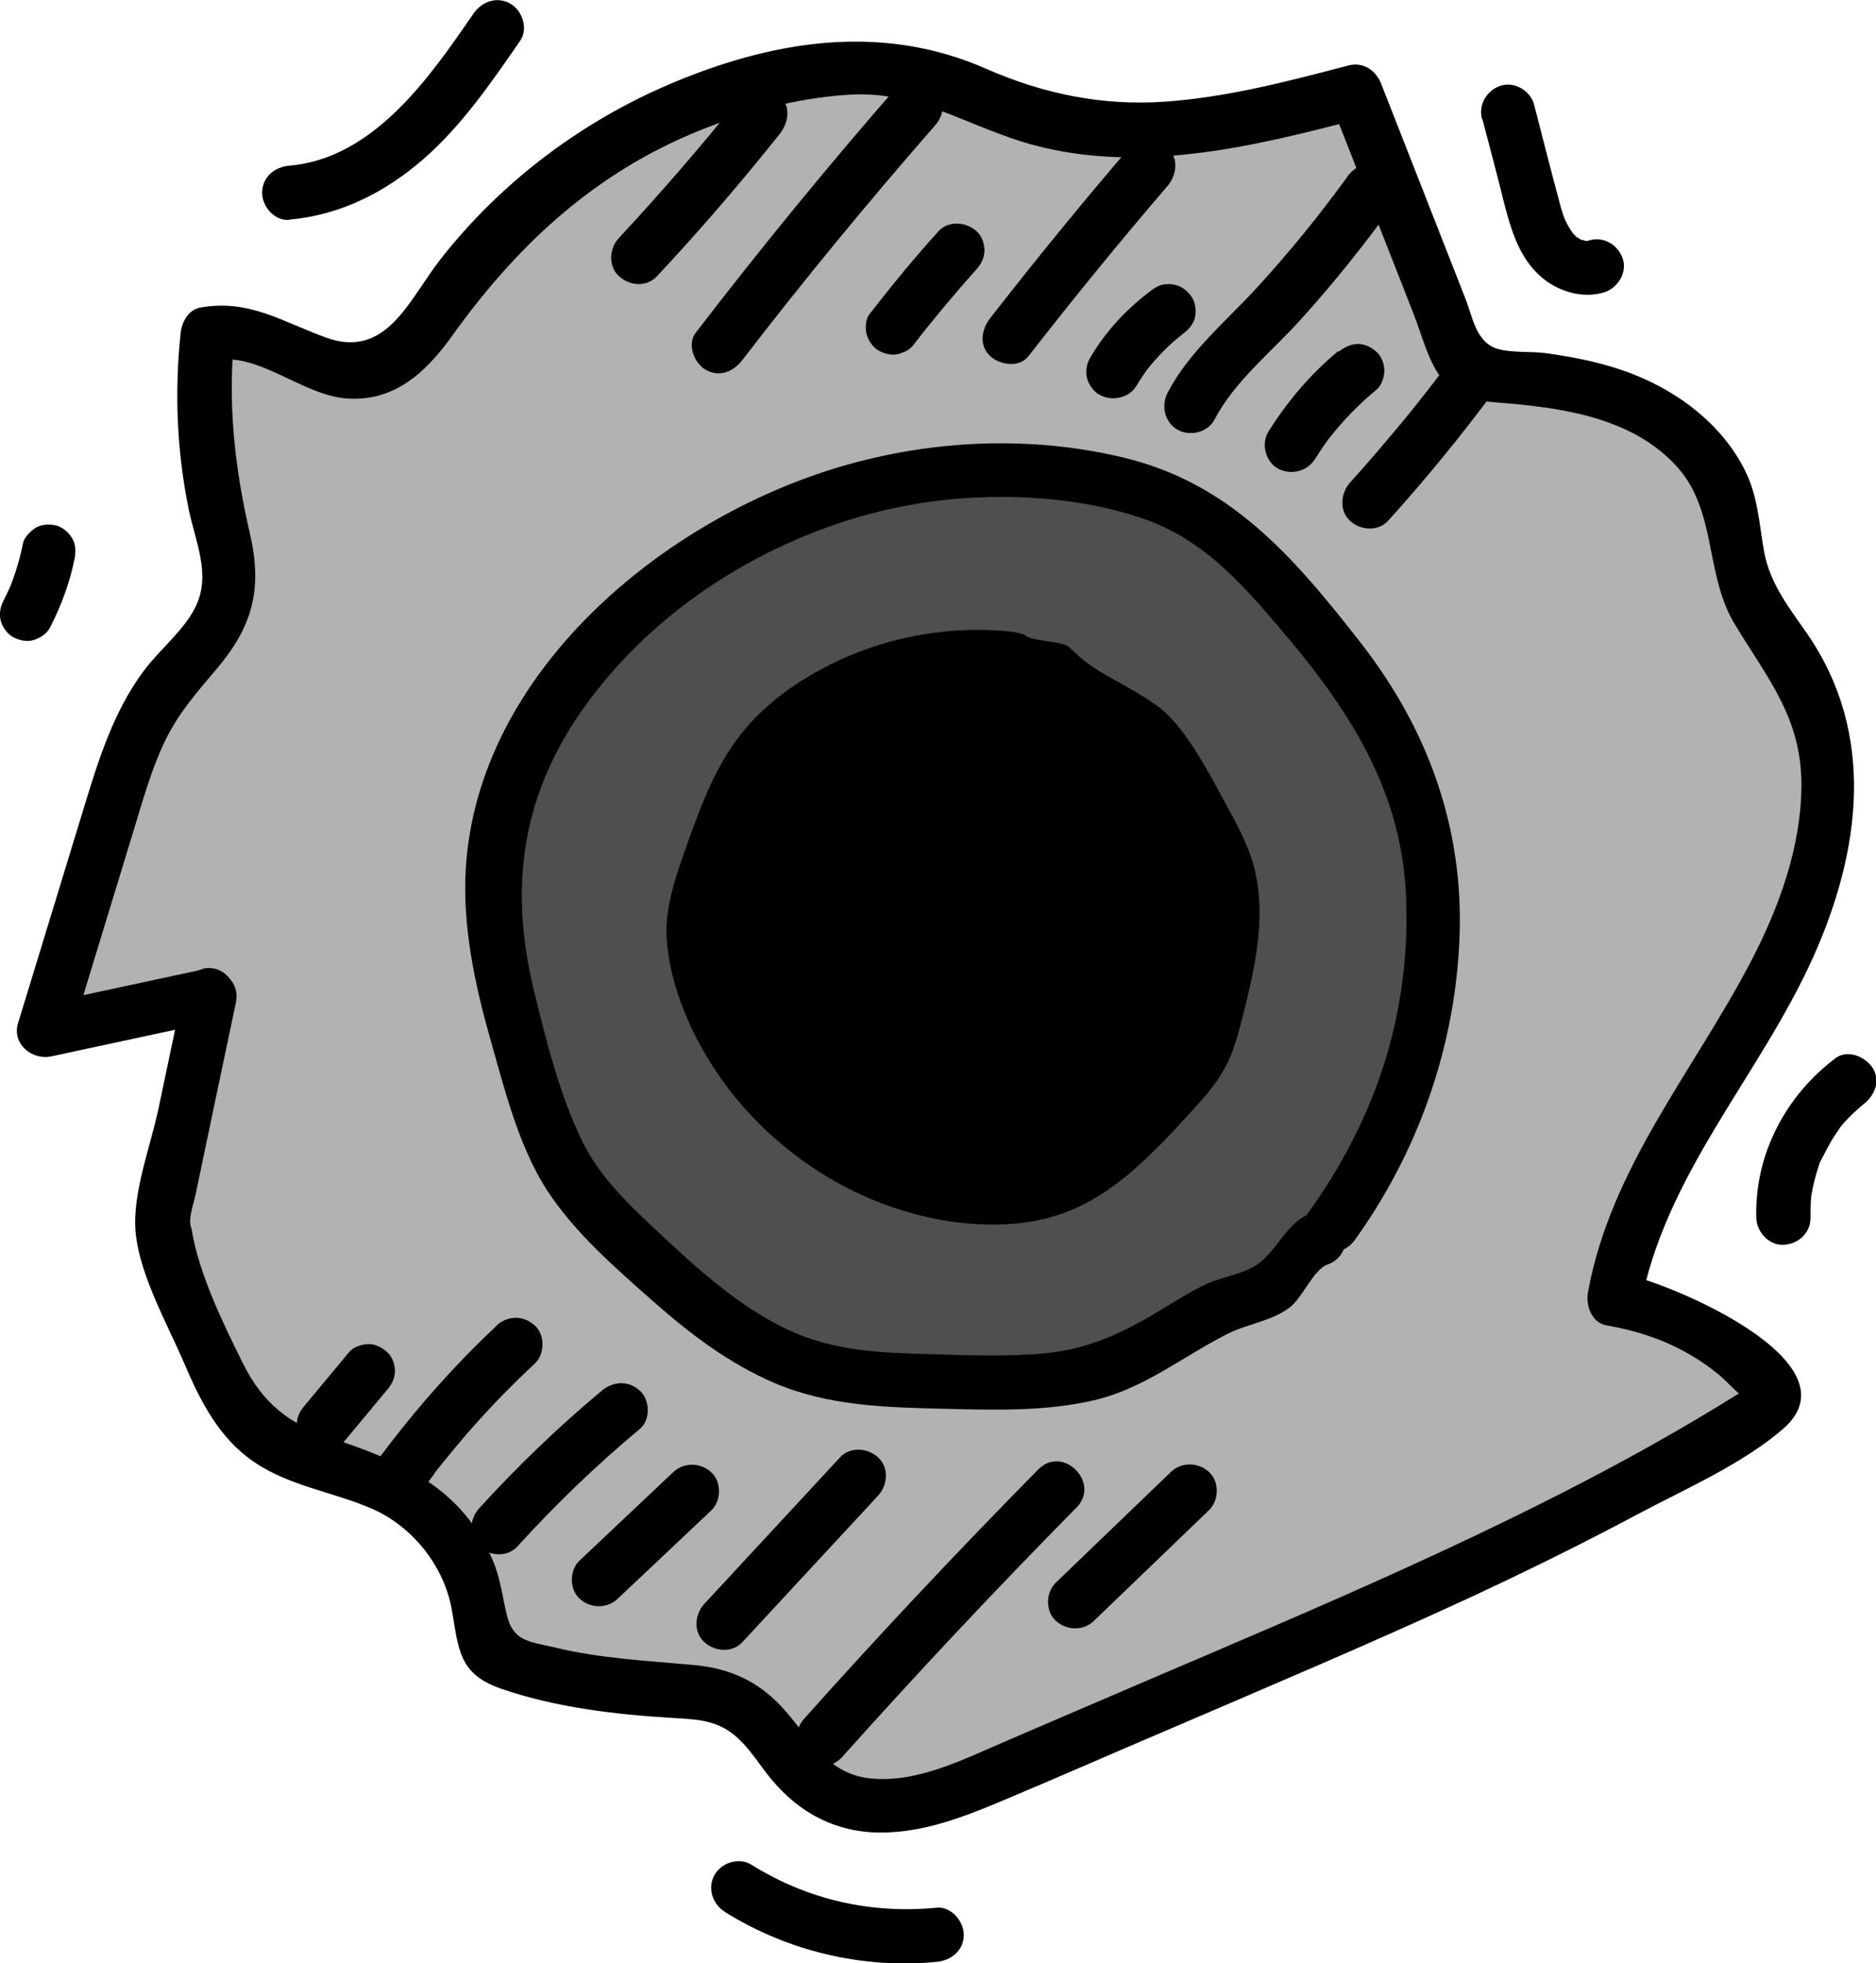 <?xml version="1.0" encoding="UTF-8"?> <svg xmlns="http://www.w3.org/2000/svg" id="Layer_2" data-name="Layer 2" viewBox="0 0 64.41 67.41"><defs><style> .cls-1 { fill: #b2b2b2; } .cls-2 { fill: #4f4f4f; } </style></defs><g id="Layer_2-2" data-name="Layer 2"><g><g><path class="cls-1" d="m7.19,34.18l-5.68,1.22c.77-2.52,1.54-5.03,2.31-7.55.46-1.51.94-3.06,1.91-4.32.8-1.05,1.97-1.95,2.15-3.26.1-.72-.13-1.44-.31-2.14-.56-2.17-.71-4.44-.45-6.66,1.93-.5,3.81,1.76,5.72,1.21,1.04-.3,1.67-1.32,2.27-2.21,2.98-4.38,7.9-7.39,13.15-8.06,1.05-.13,2.12-.18,3.15.06,1.2.28,2.29.92,3.45,1.34,3.72,1.36,7.83.36,11.66-.66,1.14,2.92,2.29,5.83,3.43,8.75.11.27.23.56.46.74.26.2.61.23.93.25,1.67.11,3.36.32,4.88,1.03s2.83,2,3.2,3.63c.15.67.14,1.38.32,2.05.36,1.34,1.42,2.36,2.1,3.57,1.91,3.38.59,7.68-1.33,11.05s-4.47,6.56-5.1,10.39c2.01.3,3.91,1.35,5.24,2.89.14.16.28.37.22.58-.05.14-.18.24-.31.32-5.93,3.76-12.41,6.54-18.85,9.31-2.53,1.09-5.06,2.17-7.6,3.26-1.93.83-4.29,1.62-6.01.42-1.18-.82-1.73-2.41-3.03-3-.64-.29-1.37-.3-2.07-.33-1.87-.09-3.74-.41-5.53-.96-.31-.09-.63-.21-.81-.48-.16-.25-.16-.56-.17-.85-.09-1.89-1.22-3.69-2.89-4.58-1.52-.81-3.42-.91-4.73-2.03-.88-.76-1.36-1.87-1.81-2.94-.58-1.39-1.16-2.78-1.5-4.25l1.64-7.79Z"></path><path d="m6.95,33.29l-5.68,1.22,1.14,1.14c.72-2.36,1.44-4.72,2.16-7.08.32-1.04.61-2.11,1.08-3.1s1.13-1.72,1.81-2.53c1.24-1.47,1.55-2.76,1.12-4.62-.53-2.29-.77-4.49-.53-6.84l-.68.89c1.53-.28,2.99,1.19,4.52,1.31,1.63.13,2.73-.89,3.62-2.13,2.15-3.01,4.71-5.44,8.15-6.92,1.73-.74,3.64-1.27,5.52-1.38,2.21-.13,3.84.96,5.86,1.6,3.85,1.21,7.96.2,11.74-.8l-1.14-.65c.96,2.46,1.93,4.91,2.89,7.37.3.75.51,1.69,1.04,2.32.57.68,1.38.69,2.2.76,2.08.18,4.37.56,5.83,2.2,1.35,1.52.93,3.68,1.96,5.38,1.12,1.86,2.28,3.19,2.29,5.49,0,2.14-.77,4.25-1.75,6.12-1.96,3.75-4.8,7.05-5.58,11.33-.08.45.12,1.05.65,1.14,1.41.24,2.71.76,3.82,1.67.27.22.49.48.75.7l.35-.28c-.2.13-.4.25-.59.37-.79.49-1.6.97-2.41,1.43-2.85,1.62-5.79,3.05-8.77,4.41s-6.2,2.72-9.31,4.05c-1.49.64-2.98,1.28-4.47,1.92s-3.07,1.45-4.67,1.28c-1.43-.15-2.05-1.33-2.9-2.31s-1.84-1.46-3.13-1.58c-1.61-.15-3.19-.22-4.77-.6-.9-.21-1.46-.2-1.68-1.16-.15-.64-.21-1.22-.47-1.83-1.04-2.48-3.12-3.4-5.51-4.19-1.46-.48-2.38-1.19-3.07-2.58s-1.54-3.13-1.77-4.66c0,.05-.05-.1-.04-.28.02-.29.13-.6.19-.88l.56-2.68.82-3.89c.24-1.16-1.54-1.66-1.79-.49l-.87,4.14c-.26,1.22-.8,2.64-.8,3.9,0,1.56,1.09,3.44,1.69,4.85.55,1.29,1.19,2.55,2.37,3.36,1.24.86,2.76,1.04,4.11,1.64s2.45,1.95,2.71,3.49c.23,1.35.24,2.18,1.71,2.68,1.84.63,3.84.87,5.78.99.82.05,1.55.05,2.21.6.51.42.86,1.03,1.28,1.53.97,1.16,2.22,1.81,3.75,1.81,1.43,0,2.81-.52,4.11-1.07,1.87-.78,3.72-1.6,5.58-2.39,3.47-1.49,6.95-2.96,10.38-4.54,1.98-.92,3.94-1.88,5.87-2.91,1.63-.87,3.62-1.73,5.03-2.95,2.65-2.3-3.98-5.06-5.55-5.34l.65,1.14c.83-4.53,4.09-7.9,5.93-11.99,1.64-3.65,2.17-7.68-.21-11.12-.61-.88-1.27-1.71-1.47-2.8-.18-1-.21-1.94-.69-2.86-.78-1.52-2.22-2.61-3.78-3.23-.99-.39-2.02-.6-3.07-.74-.5-.06-1.21,0-1.67-.16-.69-.25-.8-1.08-1.04-1.69-.96-2.46-1.93-4.91-2.89-7.37-.18-.47-.61-.79-1.14-.65-2.06.54-4.15,1.09-6.28,1.24s-4.16-.25-6.18-1.14c-3.47-1.52-7.08-1-10.53.41-3.19,1.3-6.03,3.41-8.16,6.12-1.09,1.38-1.85,3.47-3.95,2.71-1.49-.54-2.65-1.33-4.31-1.03-.43.08-.64.51-.68.89-.21,2.02-.13,4.04.28,6.04.22,1.08.76,2.21.26,3.29-.38.82-1.19,1.46-1.74,2.17-1.2,1.56-1.72,3.49-2.29,5.34-.7,2.28-1.39,4.56-2.09,6.84-.22.71.48,1.28,1.14,1.14l5.68-1.22c1.16-.25.67-2.04-.49-1.79Z"></path></g><g><path class="cls-2" d="m45.69,42.14c2.29-3.09,3.54-6.94,3.51-10.78-.01-1.66-.26-3.34-.88-4.88-.88-2.21-2.47-4.06-4.02-5.86-.87-1-1.75-2.02-2.86-2.75-1.07-.7-2.32-1.1-3.57-1.36-6.85-1.41-14.41,1.52-18.53,7.18-1.09,1.5-1.96,3.19-2.29,5.02-.51,2.91.38,5.85,1.27,8.66.33,1.04.67,2.1,1.26,3.02.5.77,1.16,1.42,1.81,2.05,2.06,2.01,4.29,4.07,7.1,4.7,1.03.23,2.1.26,3.16.28,1.92.04,4.99.22,6.72-.59,2.34-1.09,2.95-1.95,5.11-2.53.48-.13,1.34-1.72,1.83-1.77"></path><path d="m46.49,42.61c2.19-3.03,3.47-6.65,3.62-10.4s-1.06-7.15-3.4-10.15-4.5-5.49-8.18-6.36c-3.16-.75-6.52-.6-9.63.31-6.11,1.79-12.51,7.06-12.91,13.84-.11,1.94.3,3.89.82,5.74.5,1.75.97,3.71,1.96,5.26.94,1.45,2.33,2.66,3.62,3.8s2.63,2.16,4.19,2.83c1.87.8,3.83.84,5.83.89,1.72.04,3.49.1,5.18-.3s3.03-1.5,4.55-2.27c.69-.35,1.53-.44,2.14-.91.43-.32.82-1.3,1.29-1.47,1.12-.39.64-2.18-.49-1.79-.95.33-1.18,1.3-1.95,1.81-.47.31-1.25.42-1.78.68-.57.28-1.11.63-1.65.95-1.26.75-2.41,1.27-3.88,1.4-1.33.12-2.68.06-4.01.02-1.64-.04-3.24-.12-4.75-.83s-2.86-1.86-4.1-3.02c-1.1-1.03-2.29-2.07-2.96-3.44-.79-1.61-1.26-3.51-1.68-5.24-.87-3.61-.37-6.81,1.84-9.82,1.72-2.35,4.09-4.19,6.72-5.41s5.32-1.75,8.09-1.66c1.46.05,2.94.27,4.32.75,1.73.61,2.93,1.77,4.11,3.12,2.58,2.95,4.74,5.87,4.88,9.94s-1.11,7.63-3.37,10.77c-.7.97.91,1.89,1.6.93h0Z"></path></g><path d="m34.83,21.7c-2.41-.28-4.91.25-7.01,1.49-.9.53-1.74,1.2-2.39,2.03-.93,1.18-1.44,2.64-1.94,4.06-.28.79-.55,1.6-.6,2.44-.04.81.13,1.62.38,2.39,1.39,4.2,5.38,7.41,9.78,7.88,1.16.12,2.37.06,3.47-.34,1.75-.64,3.08-2.06,4.34-3.44.47-.51.94-1.03,1.25-1.65.26-.52.41-1.08.55-1.64.45-1.76.87-3.64.33-5.38-.2-.64-.52-1.23-.84-1.82-.58-1.06-1.45-2.8-2.44-3.5-1.33-.93-2-1-3-2-.22-.22-1.36-.19-1.55-.44"></path><path d="m30.8,2.98c-2.39,2.74-4.69,5.55-6.91,8.44-.31.4-.06,1.04.33,1.27.48.28.96.07,1.27-.33,2.12-2.76,4.33-5.44,6.62-8.06.33-.38.37-.94,0-1.31-.34-.34-.98-.38-1.31,0h0Z"></path><path d="m32.22,7.94c-.83.92-1.61,1.87-2.37,2.85-.14.18-.15.51-.09.71.06.21.23.45.43.55.21.11.48.17.71.09l.22-.09c.14-.08.25-.19.33-.33.02-.03.04-.05.06-.08l-.14.19c.69-.89,1.41-1.75,2.16-2.59.16-.18.27-.4.27-.65,0-.23-.1-.5-.27-.65-.35-.32-.96-.38-1.31,0h0Z"></path><path d="m38.78,5.07c-1.64,1.91-3.23,3.86-4.78,5.85-.3.38-.4.94,0,1.31.33.3.99.41,1.31,0,1.55-1.99,3.14-3.94,4.78-5.85.31-.37.39-.95,0-1.31-.35-.32-.97-.39-1.31,0h0Z"></path><path d="m39.64,9.89c-.9.65-1.66,1.45-2.22,2.41-.12.21-.16.48-.09.71.06.21.23.45.43.55.44.23,1.01.11,1.27-.33.15-.25.31-.49.49-.72l-.14.19c.36-.46.77-.88,1.23-1.23l-.19.14c.06-.04.11-.08.17-.13.2-.15.36-.31.43-.55.06-.22.03-.52-.09-.71s-.32-.37-.55-.43-.52-.05-.71.09h0Z"></path><path d="m46.26,6.07c-.96,1.32-1.99,2.59-3.09,3.79s-2.34,2.21-3.08,3.62c-.23.44-.11,1.01.33,1.27.42.24,1.03.11,1.27-.33.7-1.34,1.97-2.34,2.97-3.45,1.14-1.26,2.2-2.59,3.19-3.96.29-.41.07-1.03-.33-1.27-.47-.27-.97-.07-1.27.33h0Z"></path><path d="m45.94,12.06c-.94.78-1.74,1.72-2.39,2.76-.26.41-.1,1.04.33,1.27s.99.11,1.27-.33c.19-.3.39-.6.61-.88l-.14.19c.48-.62,1.03-1.19,1.64-1.69.17-.14.27-.44.27-.65,0-.23-.1-.5-.27-.65s-.41-.28-.65-.27-.46.11-.65.27h0Z"></path><path d="m49.76,12.42c-.14.19-.28.38-.42.56-.07.09-.13.18-.2.26-.09.11.08-.1,0,0-.03.04-.07.09-.1.13-.29.37-.58.74-.88,1.1-.59.71-1.19,1.42-1.81,2.1-.32.36-.38.96,0,1.31.35.33.96.38,1.31,0,1.31-1.45,2.55-2.97,3.71-4.54.29-.39.08-1.05-.33-1.27-.48-.26-.96-.08-1.27.33h0Z"></path><path d="m25.46,3.29c-1.34,1.68-2.75,3.31-4.21,4.88-.33.35-.38.96,0,1.31s.96.38,1.31,0c1.47-1.57,2.87-3.2,4.21-4.88.3-.38.4-.95,0-1.31-.34-.31-.99-.4-1.31,0h0Z"></path><path d="m11.99,46.42l-1.53,1.84c-.16.19-.27.39-.27.65,0,.23.1.5.27.65s.41.28.65.27c.23-.01.5-.09.65-.27l1.53-1.84c.16-.19.27-.39.27-.65,0-.23-.1-.5-.27-.65s-.41-.28-.65-.27c-.23.01-.5.09-.65.27h0Z"></path><path d="m17.06,45.51c-1.56,1.46-2.96,3.07-4.22,4.79-.29.39-.08,1.05.33,1.27.48.25.96.09,1.27-.33.15-.2.3-.41.45-.61.04-.06.07-.09,0-.01.04-.06.09-.11.13-.17.08-.1.16-.2.24-.3.32-.39.64-.78.98-1.16.67-.76,1.38-1.48,2.12-2.17.35-.33.36-.98,0-1.31-.38-.35-.93-.35-1.31,0h0Z"></path><path d="m20.66,47.75c-1.5,1.25-2.9,2.6-4.21,4.04-.33.36-.38.96,0,1.31.35.33.96.38,1.31,0,1.31-1.44,2.72-2.8,4.21-4.04.37-.31.35-.99,0-1.31-.4-.36-.91-.33-1.31,0h0Z"></path><path d="m23.11,50.55l-3.21,3.03c-.35.33-.36.98,0,1.31s.93.36,1.31,0l3.21-3.03c.35-.33.36-.98,0-1.31s-.93-.36-1.31,0h0Z"></path><path d="m28.84,50.04l-4.66,5.03c-.33.36-.38.96,0,1.31.36.33.96.38,1.31,0l4.66-5.03c.33-.36.38-.96,0-1.31-.36-.33-.96-.38-1.31,0h0Z"></path><path d="m35.65,50.45c-2.75,2.79-5.43,5.64-8.04,8.56-.79.89.51,2.2,1.31,1.31,2.61-2.92,5.29-5.77,8.04-8.56.84-.85-.47-2.16-1.31-1.31h0Z"></path><path d="m40.2,50.54l-3.95,3.8c-.35.34-.36.98,0,1.31s.94.36,1.31,0l3.95-3.8c.35-.34.36-.98,0-1.31s-.94-.36-1.31,0h0Z"></path><path d="m50.9,4.1l.52,1.99c.16.62.3,1.26.51,1.86.23.65.56,1.24,1.11,1.66s1.33.64,2.03.43c.46-.14.8-.66.65-1.14s-.64-.79-1.14-.65c-.05.01-.1.03-.15.04.08-.02.13,0,.02-.02-.22-.02.1.05-.02,0-.04-.02-.1-.03-.15-.04-.11-.03.1.07,0,0-.04-.03-.09-.06-.13-.08-.11-.05.13.13-.03-.02-.04-.04-.07-.07-.11-.11-.05-.05-.06-.07,0,0-.03-.05-.07-.1-.1-.15s-.06-.1-.09-.15c0,0-.1-.22-.07-.13.04.08-.03-.08-.04-.1-.02-.06-.04-.11-.06-.17-.04-.13-.08-.26-.11-.39-.3-1.11-.58-2.22-.87-3.34-.12-.47-.67-.8-1.14-.65s-.78.64-.65,1.14h0Z"></path><path d="m63.01,36.34c-1.71,1.29-2.77,3.31-2.71,5.47.01.48.42.95.93.93s.94-.41.93-.93c0-.22,0-.43.02-.65,0-.01,0-.14.01-.14-.01,0-.03.19,0,.03.02-.11.04-.21.06-.32.05-.21.1-.42.17-.62.03-.1.06-.22.11-.3-.04.06-.06.12,0,.02.02-.05.05-.11.08-.16.09-.18.19-.36.29-.54.06-.09.12-.18.18-.27.03-.04.06-.08.08-.12.06-.09-.1.12,0-.01.13-.16.26-.31.41-.45.08-.08.16-.15.24-.22.04-.04.09-.08.14-.12.03-.03.18-.13.01-.01.39-.29.63-.81.33-1.27-.25-.38-.85-.64-1.27-.33h0Z"></path><path d="m24.88,65.64c2.15,1.35,4.75,1.97,7.28,1.72.5-.05.93-.39.93-.93,0-.46-.43-.98-.93-.93-2.24.22-4.43-.27-6.35-1.47-.42-.27-1.02-.09-1.27.33-.26.44-.09,1,.33,1.27h0Z"></path><path d="m.78,18.7c-.11.54-.27,1.06-.48,1.57l.09-.22c-.08.19-.17.38-.27.57-.11.22-.16.47-.09.71.06.21.23.45.43.55.21.11.48.17.71.09.22-.07.44-.21.55-.43.38-.74.68-1.54.84-2.36.05-.25.04-.49-.09-.71-.11-.19-.33-.38-.55-.43-.24-.05-.5-.04-.71.09-.19.13-.38.32-.43.55h0Z"></path><path d="m9.93,7.54c1.75-.15,3.3-.94,4.61-2.08s2.33-2.63,3.32-4.06c.28-.41.08-1.03-.33-1.27-.46-.27-.98-.08-1.27.33-1.52,2.22-3.44,4.98-6.33,5.23-.5.04-.93.39-.93.93,0,.47.42.97.93.93h0Z"></path></g></g></svg> 
